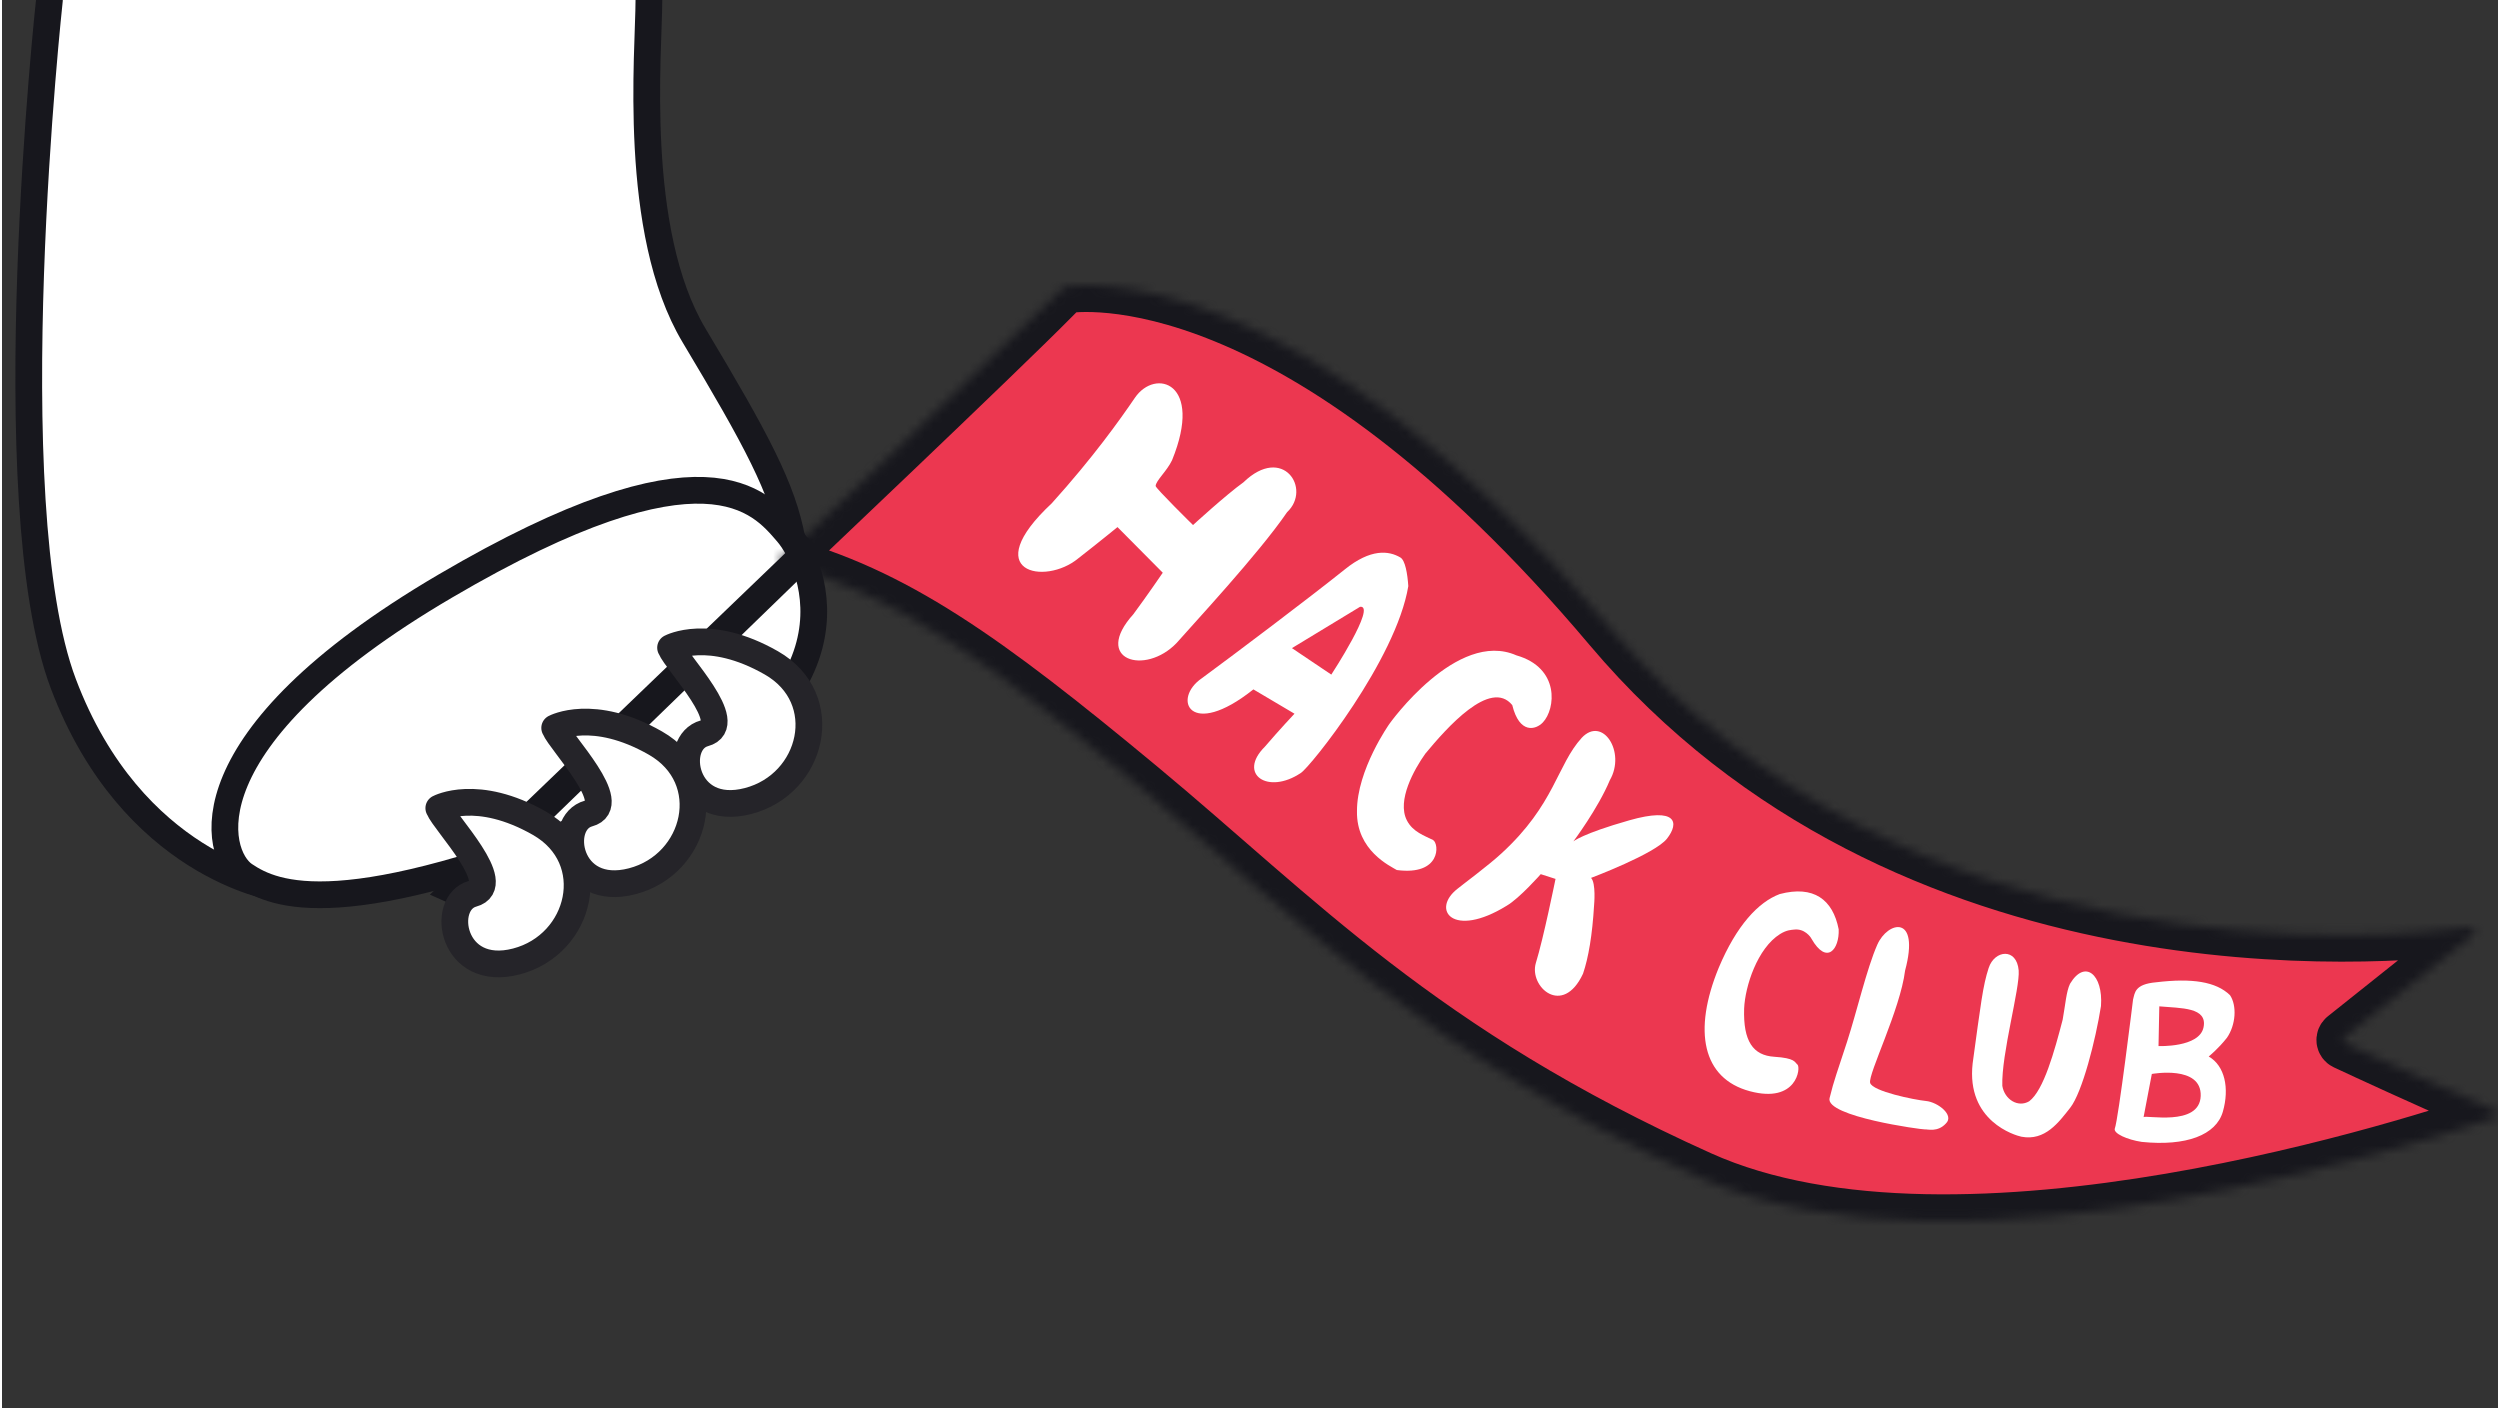 <svg fill="none" height="80" viewBox="0 0 280 158" width="142"
    xmlns="http://www.w3.org/2000/svg"
    xmlns:xlink="http://www.w3.org/1999/xlink">
    <rect x="0" y="0" width="280" height="158" fill="#333333" stroke="none"/>
    <clipPath id="a">
        <path d="m0 0h280v157.5h-280z"/>
    </clipPath>
    <mask id="b" fill="#fff">
        <path clip-rule="evenodd" d="m119.139 32.17c1.704-.298 26.048-3.496 61.254 38.26 33.255 39.442 86.743 34.905 96.572 33.609.326-.044.571.555.314.759l-14.498 11.557c-.228.182-.188.54.077.663 1.996.933 8.965 4.169 16.855 7.598.327.141.345.595.008.712-7.507 2.598-60.039 19.928-89.231 6.781-31.489-14.184-45.229-29.22-62.86-43.852-17.362-14.408-27.591-21.706-40.63-25.157 0 0 24.99-23.683 30.843-29.625.818-.83 1.288-1.304 1.296-1.306z" fill="#fff" fill-rule="evenodd"/>
    </mask>
    <g clip-path="url(#a)">
        <path clip-rule="evenodd" d="m5.456 0s-.304 2.704-.698 7.143c-1.404 15.812-3.951 53.628 2.025 69.556 7.654 20.4 19.88 21.3 19.88 21.3s60.634-41 60.335-39.7-.994-5-7.952-16.7c-6.958-11.7-7.016-35.9-7.016-41.6" fill="#fff" fill-rule="evenodd"/>
        <path d="m5.32 0s-6.141 56.299 1.559 76.699c7.7 20.4 23.763 22.861 23.763 22.861s59.041-33.119 58.001-38.925c-1.04-5.806-4.004-11.298-11.004-22.998-7-11.7-5.069-31.937-5.069-37.637" stroke="#17171d" stroke-linecap="round" stroke-linejoin="round" stroke-width="3"/>
        <g clip-rule="evenodd" fill-rule="evenodd">
            <path d="m88.092 59.766c-3.008-3.474-9.1-11.2-38.4 6s-25.9 30.1-22.5 32.4c3.4 2.3 11.1 5.6 41.099-6.6 30-12.2 22.808-28.325 19.8-31.8z" fill="#fff" stroke="#17171d" stroke-linecap="round" stroke-linejoin="round" stroke-width="3"/>
            <path d="m119.139 32.17c1.704-.298 26.048-3.496 61.254 38.26 33.255 39.442 86.743 34.905 96.572 33.609.326-.044.571.555.314.759l-14.498 11.557c-.228.182-.188.54.077.663 1.996.933 8.965 4.169 16.855 7.598.327.141.345.595.008.712-7.507 2.598-60.039 19.928-89.231 6.781-31.489-14.184-45.229-29.22-62.86-43.852-17.362-14.408-27.591-21.706-40.63-25.157 0 0 24.99-23.683 30.843-29.625.818-.83 1.288-1.304 1.296-1.306z" fill="#ec3750" mask="url(#b)" stroke="#17171d" stroke-width="6"/>
            <path d="m127.091 44.619c-1.695 2.486-4.703 6.715-9.333 11.844-8.312 7.762-.78 9.278 2.965 6.184 2.148-1.672 4.413-3.517 4.413-3.517l5.077 5.117s-1.753 2.572-3.299 4.657c-4.629 5.13 1.315 6.941 4.866 3.211 1.718-1.967 9.226-10.028 12.381-14.659 2.79-2.616-.473-7.622-4.892-3.354-1.972 1.415-5.662 4.798-5.662 4.798s-4.224-4.154-4.193-4.384c.034-.605 1.255-1.656 1.842-2.888 3.57-8.749-1.886-10.352-4.165-7.008z" fill="#fff"/>
            <path d="m150.596 63.907c2.963-2.406 4.991-2.12 6.261-1.377.555.307.81 1.829.902 3.223-1.376 8.285-11.019 20.319-12.052 20.954-3.69 2.489-7.145.147-4.042-2.939 1.686-1.966 3.325-3.704 3.325-3.704l-4.609-2.728c-7.149 5.691-9.18 1.044-5.763-1.266 3.801-2.797 12.002-8.977 15.978-12.163zm-5.892 8.799 4.416 2.971s5.123-7.825 3.229-7.609z" fill="#fff"/>
            <path d="m172.852 81.043c1.436-1.499 1.937-6.126-2.965-7.525-6.683-2.952-14.245 7.681-14.245 7.681s-3.653 5.154-3.641 9.793c-.085 4.43 3.761 6.176 4.467 6.608 4.964.655 4.779-2.933 4.073-3.363-.929-.477-2.291-.903-2.95-2.223-1.127-2.222.818-5.697 2.079-7.469 2.376-2.865 7.293-8.465 9.751-5.446.808 3.291 2.648 2.775 3.431 1.944z" fill="#fff"/>
            <path d="m177.217 82.765c-2.783 3.049-3.012 7.478-9.006 12.968-1.449 1.348-4.535 3.627-4.933 3.968-3.006 2.343-.527 5.638 5.52 1.902 1.433-.832 3.818-3.54 3.818-3.54l1.658.533s-1.355 6.691-2.208 9.434c-.792 2.662 3.011 6.092 5.293 1.196.602-1.76 1.042-4.307 1.242-7.704 0 0 .233-2.449-.342-3.04 0 0 7.181-2.699 8.516-4.4 1.398-1.782 1.123-3.583-4.23-2.058-5.351 1.525-6.273 2.37-6.273 2.37s2.78-3.709 4.096-6.875c1.825-3.154-.815-7.237-3.151-4.755z" fill="#fff"/>
            <path d="m199.427 100.295c-2.407.9-4.849 3.525-6.843 8.263-2.918 7.099-1.83 12.423 3.477 13.851 5.309 1.428 5.752-2.667 5.35-2.989-.322-.26-.226-.721-2.597-.872-2.374-.151-3.5-1.73-3.382-5.411.102-2.48 1.482-6.767 4.035-8.359.76-.47 1.275-.46 1.566-.496 1.163-.146 1.855.815 1.953 1.026 1.721 3 3.144 1.177 3.052-1.056-.656-3.358-2.816-4.957-6.611-3.957z" fill="#fff"/>
            <path d="m210.364 105.988c1.171-2.666 4.834-3.478 3.123 2.893-.537 4.373-4.181 11.653-3.919 12.597s4.945 1.901 6.271 2.031c1.324.132 3.215 1.595 2.218 2.532-.919 1.002-2.067.619-2.357.654s-11.18-1.445-10.684-3.502c.498-2.056.868-2.939 1.963-6.33 1.096-3.392 2.213-8.209 3.385-10.875z" fill="#fff"/>
            <path d="m222.865 108.585c.655-2.014 3.141-2.305 3.366.275.155 1.992-1.952 9.389-1.836 12.95.251 1.533 1.767 2.473 3.015 1.731 1.636-1.234 2.832-5.619 3.756-9.154.316-1.749.405-3.156.824-4.024 1.676-2.803 3.732-1.033 3.474 2.497-.598 3.794-2.095 9.684-3.451 11.407-1.292 1.641-2.825 3.757-5.477 3.249-.684-.143-6.2-1.73-5.469-8.22.924-6.737 1.142-8.698 1.798-10.711z" fill="#fff"/>
            <path d="m241.63 110.195c4.054-.49 6.741-.074 8.305 1.441.79 1.163.666 3.328-.344 4.784-.964 1.229-2.041 2.099-2.041 2.099 1.806 1.042 2.34 3.552 1.587 6.183-.752 2.631-4.125 3.906-9.097 3.397-1.642-.246-3.188-.948-3.029-1.487.401-1.012 2.048-14.475 2.048-14.475.208-.767.174-1.725 2.571-1.942zm.375 2.697-.088 4.456s4.57.188 5.049-2.092c.477-2.282-2.515-2.141-4.961-2.364zm-.838 7.585s-.972 5.083-.924 4.855c.112-.31 6.286 1.114 6.407-2.385.121-3.497-5.483-2.47-5.483-2.47z" fill="#fff"/>
        </g>
        <path d="m90 60-42 40.362 3.379 1.505 41.121-39.867z" fill="#17171d"/>
        <path d="m75 72.658c.7 1.7 7.5 8.6 3.8 9.6-3.7 1-2.4 9.5 4.9 7.6 7.3-1.9 9.6-11.5 2.6-15.5-7-4-11.3-1.7-11.3-1.7z" style="fill-rule:evenodd;clip-rule:evenodd;fill:#fff;stroke:#252429;stroke-width:3;stroke-linecap:round;stroke-linejoin:round"/>
        <path d="m62 81.658c.7 1.7 7.5 8.6 3.8 9.6-3.7 1-2.4 9.5 4.9 7.6 7.3-1.9 9.6-11.5 2.6-15.5-7-4-11.3-1.7-11.3-1.7z" style="fill-rule:evenodd;clip-rule:evenodd;fill:#fff;stroke:#252429;stroke-width:3;stroke-linecap:round;stroke-linejoin:round"/>
        <path d="m49 90.658c.7 1.7 7.5 8.6 3.8 9.6-3.7 1-2.4 9.5 4.9 7.6 7.3-1.9 9.6-11.5 2.6-15.5-7-4-11.3-1.7-11.3-1.7z" style="fill-rule:evenodd;clip-rule:evenodd;fill:#fff;stroke:#252429;stroke-width:3;stroke-linecap:round;stroke-linejoin:round"/>
    </g>
</svg>
